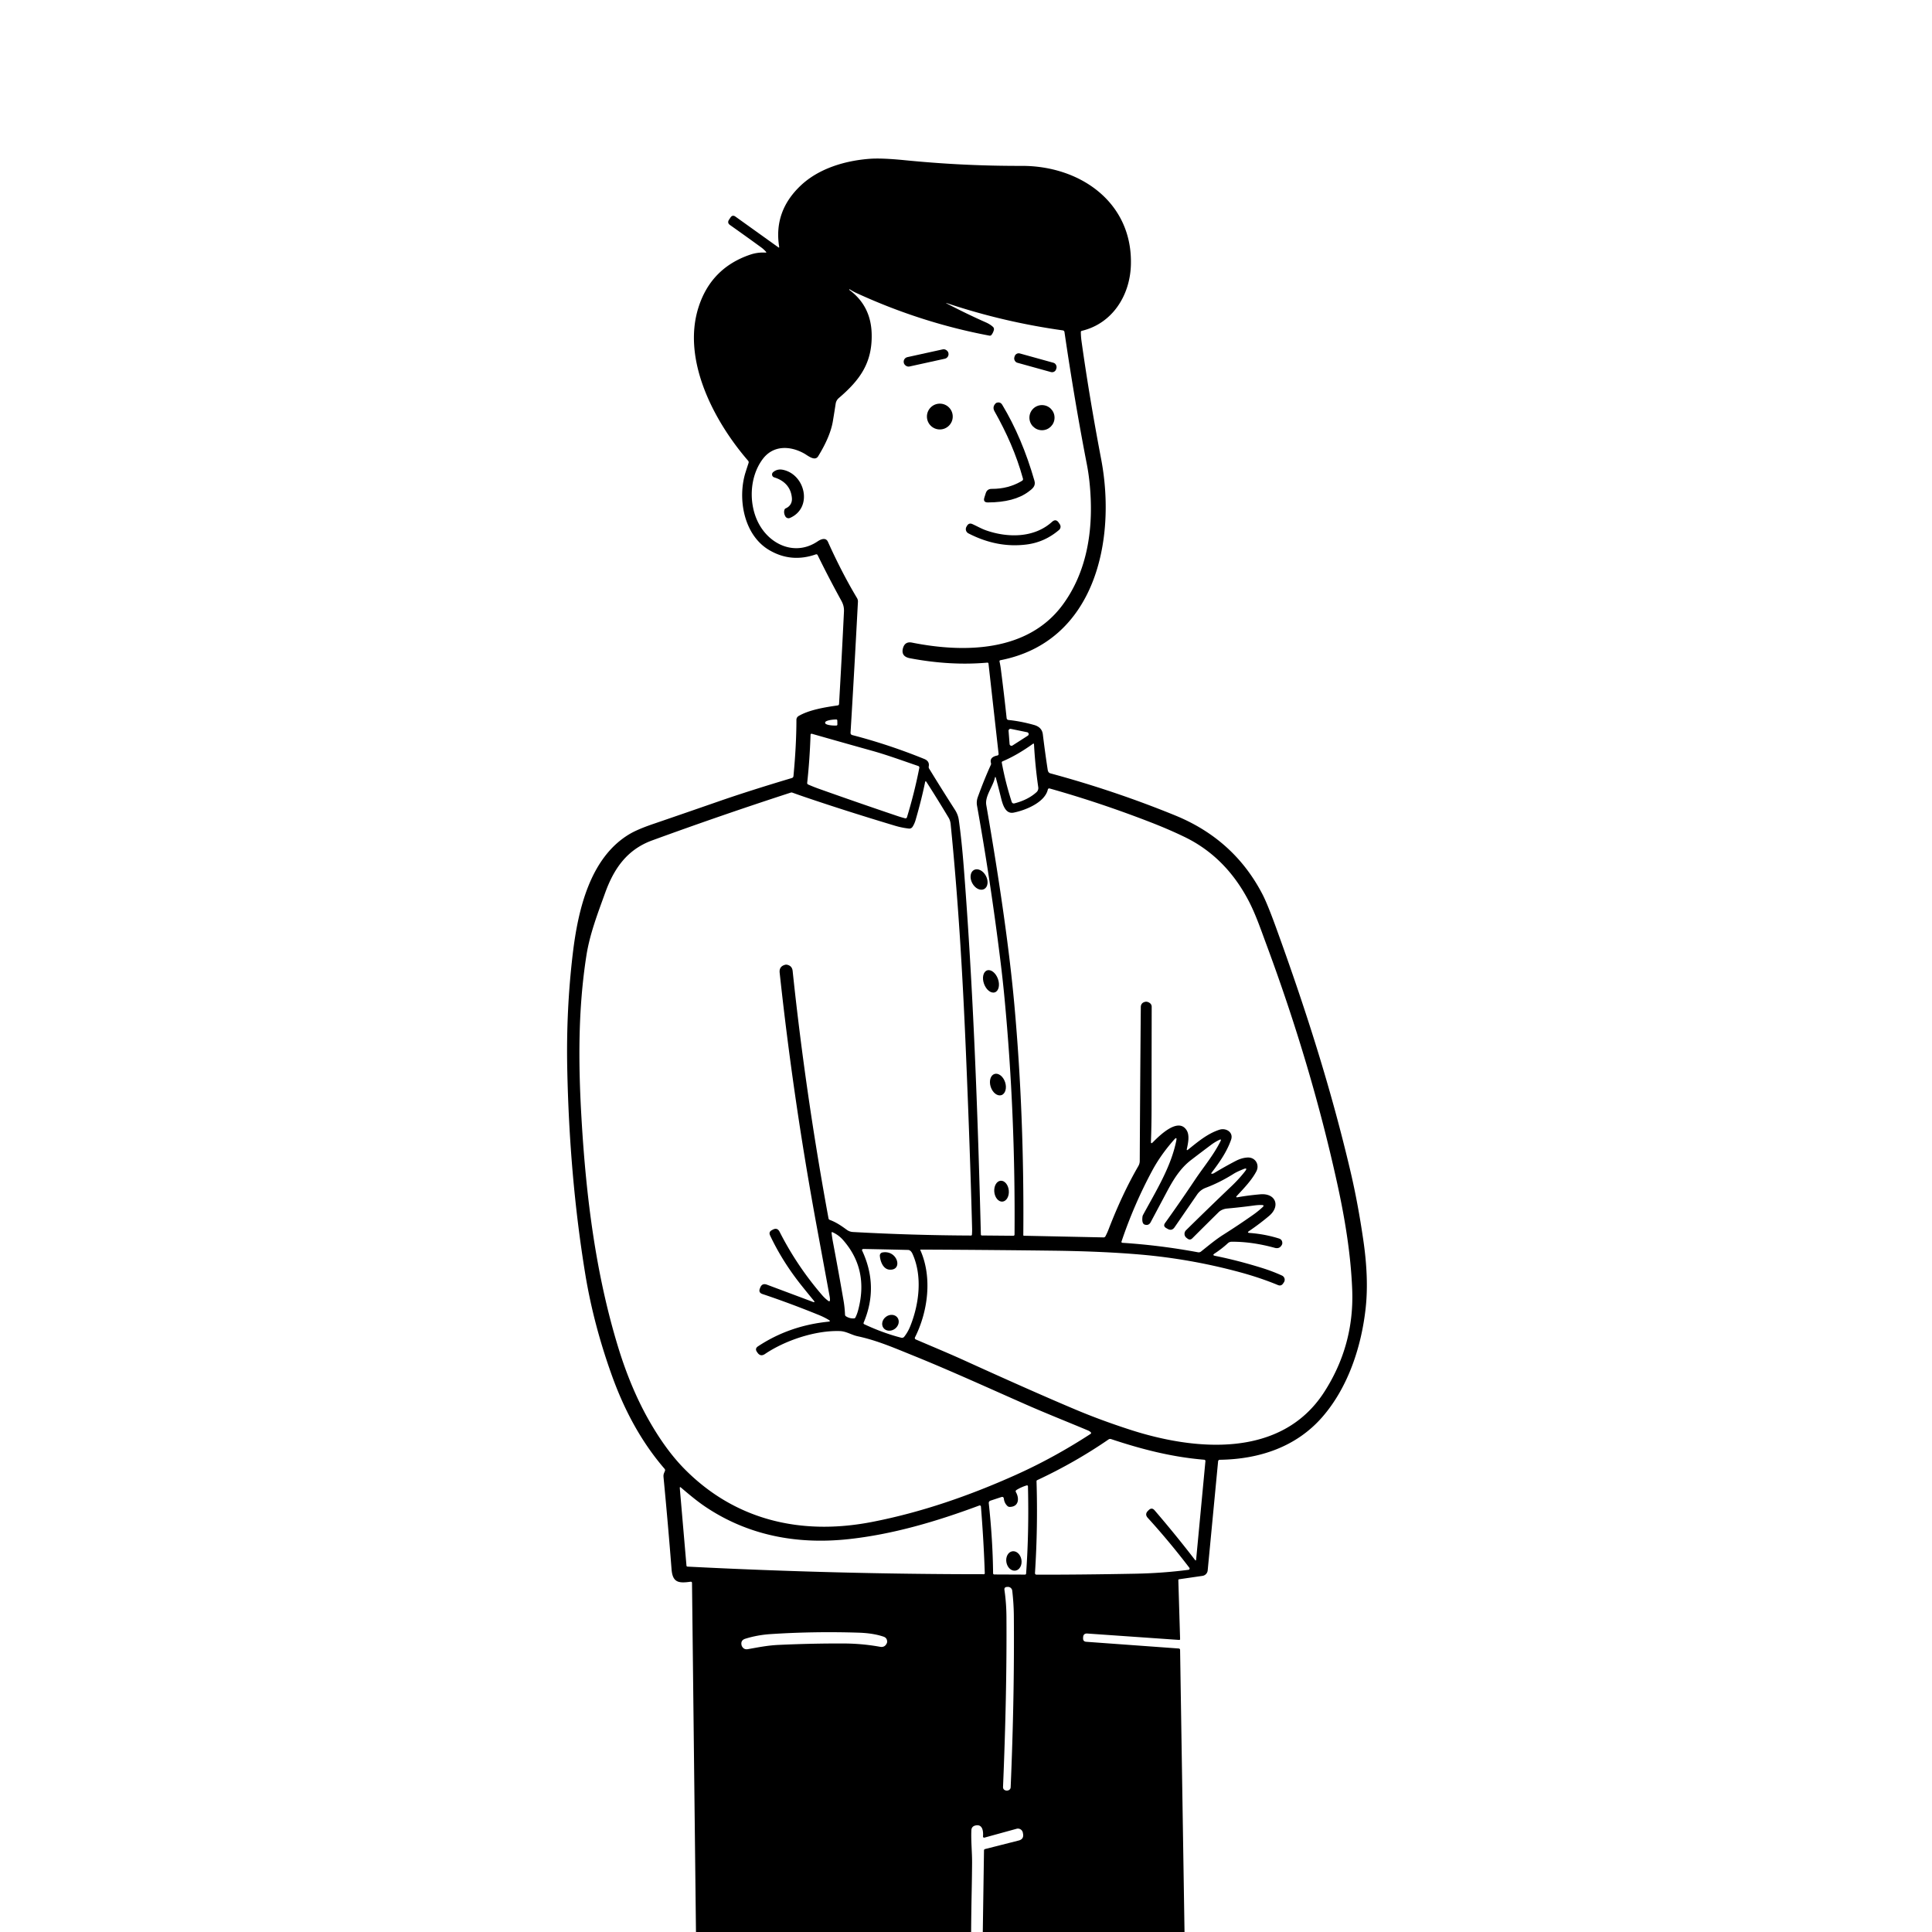 <svg xmlns="http://www.w3.org/2000/svg" version="1.1" viewBox="0.00 0.00 1024.00 1024.00">
<g id="Parent-Group"><g fill="rgba(0,0,0,0)" id="Group-rgba(0,0,0,0)">
<path d="   M 1024.00 0.00   L 1024.00 1024.00   L 627.82 1024.00   L 625.47 874.45   A 0.74 0.73 -88.7 0 0 624.80 873.74   L 575.73 870.18   Q 574.01 870.06 574.06 868.33   L 574.07 867.90   Q 574.13 865.65 576.37 865.81   L 625.01 869.20   A 0.44 0.43 -88.3 0 0 625.48 868.75   L 624.54 837.55   Q 624.52 837.11 624.96 837.04   L 637.35 835.24   A 3.24 3.23 -1.5 0 0 640.10 832.35   L 645.62 774.53   A 0.90 0.89 -87.9 0 1 646.50 773.71   C 667.37 773.43 686.97 766.96 700.81 751.10   C 714.58 735.32 721.68 713.53 723.87 692.93   Q 725.52 677.37 722.58 657.26   Q 719.71 637.59 715.84 621.11   C 705.48 576.99 692.26 535.56 676.33 491.64   Q 671.78 479.11 669.15 474.02   Q 654.08 444.93 622.83 432.18   Q 590.78 419.10 556.79 409.91   C 555.53 409.56 555.39 408.59 555.22 407.47   Q 553.87 398.62 552.73 389.23   Q 552.27 385.44 548.12 384.26   Q 541.18 382.29 534.48 381.60   A 1.06 1.06 0.0 0 1 533.54 380.66   Q 532.20 368.09 530.50 354.85   Q 530.23 352.72 529.76 350.57   A 0.53 0.53 0.0 0 1 530.18 349.94   C 580.52 340.21 591.80 286.19 583.63 243.32   Q 577.40 210.63 573.23 180.86   Q 572.89 178.38 572.87 176.03   Q 572.86 175.47 573.41 175.34   C 589.39 171.52 598.85 156.89 599.39 140.61   C 600.49 107.41 572.65 87.87 541.60 87.92   C 519.86 87.96 500.27 86.96 479.10 84.87   Q 467.33 83.71 461.10 84.16   C 447.86 85.13 433.96 89.30 424.38 98.36   Q 409.98 111.98 412.97 130.77   Q 413.08 131.48 412.50 131.06   L 389.81 114.81   Q 388.23 113.69 387.16 115.30   L 386.40 116.45   Q 385.30 118.12 386.93 119.27   Q 395.67 125.45 403.42 131.10   Q 404.80 132.11 405.96 133.41   Q 406.43 133.93 405.73 133.89   Q 401.61 133.63 397.64 134.97   Q 376.89 142.01 370.23 162.85   C 361.28 190.88 378.56 223.48 396.49 244.17   Q 396.98 244.73 396.74 245.44   Q 395.95 247.81 395.14 250.39   C 390.87 263.99 394.03 283.51 407.70 291.56   Q 419.32 298.41 432.42 293.83   A 0.76 0.76 0.0 0 1 433.36 294.21   Q 439.16 306.08 445.88 318.30   C 447.04 320.42 447.42 322.06 447.31 324.35   Q 446.10 349.27 444.72 373.07   Q 444.68 373.80 443.95 373.90   C 437.77 374.77 428.87 376.18 423.24 379.53   A 2.32 2.31 -15.4 0 0 422.12 381.49   Q 422.10 395.09 420.55 411.38   A 1.14 1.13 -5.8 0 1 419.74 412.36   Q 396.72 419.24 380.95 424.73   Q 362.87 431.02 345.89 436.83   Q 337.85 439.59 333.63 442.10   C 312.69 454.58 306.35 482.31 303.59 505.41   Q 300.04 535.19 300.65 566.19   Q 301.79 623.69 310.14 674.92   Q 314.54 701.95 324.47 729.47   Q 334.95 758.51 352.22 778.48   Q 352.69 779.03 352.41 779.69   C 351.84 781.03 351.54 781.51 351.70 783.10   Q 354.14 808.57 355.94 831.76   C 356.49 838.86 359.74 839.24 366.06 838.34   A 0.63 0.62 -4.4 0 1 366.78 838.95   L 368.88 1024.00   L 0.00 1024.00   L 0.00 0.00   L 1024.00 0.00   Z" />
<path d="   M 526.77 174.91   A 1.68 1.66 -61.4 0 0 526.29 173.25   Q 524.80 171.88 522.59 170.90   Q 512.95 166.65 502.09 161.01   Q 500.74 160.30 502.18 160.79   Q 532.02 170.74 563.33 175.11   A 1.02 1.02 0.0 0 1 564.19 175.97   Q 569.63 213.08 576.08 246.22   Q 577.76 254.89 578.13 265.23   C 578.84 285.33 574.80 304.96 563.16 320.67   C 544.70 345.58 511.13 346.13 483.41 340.60   Q 479.51 339.82 478.53 343.79   Q 478.51 343.88 478.49 343.98   Q 477.67 348.00 482.29 348.88   Q 503.74 352.95 523.31 351.21   A 0.56 0.56 0.0 0 1 523.92 351.71   L 529.28 399.55   A 0.80 0.80 0.0 0 1 528.64 400.43   C 526.60 400.83 524.50 401.81 525.23 404.39   Q 525.38 404.92 525.15 405.42   Q 521.67 413.05 518.26 422.46   Q 517.44 424.74 517.84 427.00   Q 525.06 467.31 530.24 509.20   Q 531.52 519.55 532.43 529.22   Q 538.22 590.51 537.73 654.28   Q 537.73 654.98 537.02 654.98   L 520.44 654.83   Q 519.90 654.83 519.88 654.29   C 518.24 589.56 515.85 524.45 510.85 460.06   Q 509.71 445.38 508.18 434.54   Q 507.79 431.78 506.16 429.24   Q 498.96 418.02 492.44 407.35   A 1.57 1.57 0.0 0 1 492.25 406.26   Q 492.78 403.45 489.89 402.27   Q 471.01 394.61 451.78 389.62   Q 450.74 389.35 450.81 388.28   Q 452.71 357.21 454.72 318.98   Q 454.78 317.88 454.21 316.94   Q 446.15 303.48 438.83 287.19   C 437.69 284.66 435.03 285.82 433.38 286.93   C 421.71 294.83 408.04 289.00 401.93 277.09   C 396.72 266.92 397.23 252.73 404.23 243.35   C 409.82 235.86 418.82 236.23 426.22 240.36   C 428.18 241.46 431.89 244.69 433.65 241.82   Q 440.09 231.34 441.44 223.24   Q 442.19 218.74 442.93 213.94   A 4.91 4.88 74.3 0 1 444.57 210.99   C 455.73 201.45 462.44 192.35 462.00 176.82   Q 461.58 162.11 450.21 153.69   Q 450.05 153.58 450.15 153.42   L 450.16 153.41   Q 450.25 153.27 450.39 153.36   Q 452.13 154.49 454.08 155.38   Q 488.39 171.13 524.45 177.90   A 1.09 1.09 0.0 0 0 525.53 177.48   Q 526.40 176.34 526.77 174.91   Z   M 502.665 187.053   A 2.48 2.48 0.0 0 0 499.71 185.163   L 480.919 189.295   A 2.48 2.48 0.0 0 0 479.029 192.25   L 479.055 192.367   A 2.48 2.48 0.0 0 0 482.01 194.256   L 500.801 190.125   A 2.48 2.48 0.0 0 0 502.691 187.17   L 502.665 187.053   Z   M 559.952 195.057   A 2.25 2.25 0.0 0 0 558.385 192.287   L 540.538 187.338   A 2.25 2.25 0.0 0 0 537.769 188.905   L 537.608 189.483   A 2.25 2.25 0.0 0 0 539.175 192.253   L 557.022 197.202   A 2.25 2.25 0.0 0 0 559.791 195.635   L 559.952 195.057   Z   M 541.69 254.85   Q 534.50 259.18 525.64 259.11   Q 523.19 259.09 522.46 261.43   L 521.73 263.74   Q 520.92 266.31 523.61 266.30   Q 537.58 266.25 545.11 260.62   C 547.03 259.19 549.11 257.71 548.29 254.85   Q 541.76 232.06 531.21 214.55   Q 530.21 212.90 528.35 213.43   Q 527.97 213.53 527.69 213.82   Q 525.83 215.70 527.12 218.00   C 533.51 229.37 538.64 240.81 542.18 253.63   Q 542.40 254.42 541.69 254.85   Z   M 504.97 220.78   A 6.84 6.84 0.0 0 0 498.13 213.94   A 6.84 6.84 0.0 0 0 491.29 220.78   A 6.84 6.84 0.0 0 0 498.13 227.62   A 6.84 6.84 0.0 0 0 504.97 220.78   Z   M 558.93 221.37   A 6.66 6.66 0.0 0 0 552.27 214.71   A 6.66 6.66 0.0 0 0 545.61 221.37   A 6.66 6.66 0.0 0 0 552.27 228.03   A 6.66 6.66 0.0 0 0 558.93 221.37   Z   M 419.73 264.11   C 419.90 266.49 418.68 268.47 416.50 269.41   A 1.26 1.26 0.0 0 0 415.77 270.22   Q 415.25 271.92 416.27 273.72   A 1.92 1.91 63.1 0 0 418.69 274.52   C 430.87 269.22 426.91 251.65 415.14 249.04   Q 412.01 248.34 409.76 250.27   A 1.61 1.60 32.9 0 0 410.35 253.02   C 415.72 254.65 419.31 258.33 419.73 264.11   Z   M 557.58 276.61   C 548.17 285.13 534.26 285.16 522.66 281.11   C 520.17 280.24 517.83 278.88 515.44 277.80   Q 513.54 276.93 512.50 278.75   L 512.24 279.20   A 2.52 2.52 0.0 0 0 513.27 282.69   Q 528.66 290.65 544.36 288.56   Q 553.80 287.30 561.32 280.88   A 2.28 2.27 52.9 0 0 561.73 277.89   L 561.17 277.05   Q 559.63 274.75 557.58 276.61   Z   M 521.616 471.233   A 5.74 4.10 62.1 0 0 522.553 464.241   A 5.74 4.10 62.1 0 0 516.244 461.087   A 5.74 4.10 62.1 0 0 515.307 468.079   A 5.74 4.10 62.1 0 0 521.616 471.233   Z   M 527.34 525.942   A 6.17 3.91 70.1 0 0 528.917 518.809   A 6.17 3.91 70.1 0 0 523.14 514.338   A 6.17 3.91 70.1 0 0 521.563 521.471   A 6.17 3.91 70.1 0 0 527.34 525.942   Z   M 530.763 580.445   A 5.90 4.01 71.8 0 0 532.729 573.587   A 5.90 4.01 71.8 0 0 527.077 569.235   A 5.90 4.01 71.8 0 0 525.111 576.092   A 5.90 4.01 71.8 0 0 530.763 580.445   Z   M 531.343 636.877   A 5.55 3.86 84.8 0 0 534.684 631   A 5.55 3.86 84.8 0 0 530.337 625.823   A 5.55 3.86 84.8 0 0 526.996 631.7   A 5.55 3.86 84.8 0 0 531.343 636.877   Z" />
<path d="   M 443.83 383.99   A 0.55 0.55 0.0 0 1 443.29 384.55   L 443.15 384.56   A 5.77 1.48 -1.2 0 1 437.35 383.20   L 437.35 382.94   A 5.77 1.48 -1.2 0 1 443.09 381.34   L 443.23 381.33   A 0.55 0.55 0.0 0 1 443.79 381.87   L 443.83 383.99   Z" />
<path d="   M 535.77 386.32   L 544.41 388.10   A 1.01 1.01 0.0 0 1 544.75 389.94   L 536.65 395.13   A 1.01 1.01 0.0 0 1 535.10 394.36   L 534.56 387.39   A 1.01 1.01 0.0 0 1 535.77 386.32   Z" />
<path d="   M 430.29 388.91   Q 445.93 393.38 462.05 397.88   C 470.28 400.17 478.65 403.26 486.70 406.00   A 0.86 0.85 -75.1 0 1 487.26 406.97   Q 484.71 420.05 480.70 433.19   A 0.79 0.79 0.0 0 1 479.75 433.72   Q 477.68 433.19 475.64 432.50   Q 453.93 425.17 433.66 417.94   Q 430.99 416.98 428.36 415.81   Q 427.76 415.54 427.83 414.89   Q 429.16 402.79 429.61 389.40   A 0.53 0.53 0.0 0 1 430.29 388.91   Z" />
<path d="   M 548.04 394.42   Q 548.68 406.13 550.30 417.30   A 2.91 2.90 -25.4 0 1 549.38 419.86   Q 544.95 423.89 537.79 425.78   Q 536.57 426.10 536.18 424.90   Q 532.84 414.50 530.98 404.27   Q 530.88 403.74 531.37 403.53   Q 539.18 400.22 547.54 394.19   A 0.31 0.31 0.0 0 1 548.04 394.42   Z" />
<path d="   M 679.42 659.77   Q 679.66 659.32 679.65 658.82   Q 679.62 656.98 677.87 656.43   Q 670.36 654.08 662.32 653.49   Q 660.73 653.37 662.05 652.47   Q 667.67 648.66 672.67 644.44   C 678.76 639.31 676.22 632.30 667.97 633.01   Q 661.56 633.57 656.06 634.55   Q 654.67 634.80 655.63 633.76   C 659.29 629.83 663.42 625.53 665.86 620.91   C 667.76 617.33 665.37 613.28 661.18 613.51   Q 658.14 613.68 655.06 615.27   Q 649.16 618.33 643.47 621.78   Q 643.02 622.06 642.49 622.11   Q 641.68 622.20 642.18 621.54   C 646.31 616.14 650.30 610.41 652.50 604.09   C 653.88 600.14 649.83 597.64 646.33 598.78   C 639.97 600.84 634.86 605.20 629.69 609.34   Q 628.84 610.02 629.06 608.96   C 629.68 606.03 630.65 601.80 628.95 599.08   C 624.46 591.86 614.29 602.16 610.96 605.50   Q 609.96 606.50 610.02 605.09   Q 610.34 596.90 610.35 587.84   Q 610.37 562.02 610.42 533.58   A 2.39 2.39 0.0 0 0 609.37 531.60   Q 608.09 530.72 606.91 531.00   Q 604.67 531.53 604.65 533.83   Q 604.29 575.20 604.09 615.30   Q 604.09 616.78 603.32 618.09   Q 594.83 632.76 587.63 651.44   Q 586.88 653.41 585.90 655.27   A 1.11 1.11 0.0 0 1 584.91 655.85   L 542.69 654.97   A 0.32 0.32 0.0 0 1 542.37 654.64   Q 542.91 591.14 537.64 532.66   Q 533.87 490.78 522.75 426.68   C 521.94 422.03 526.23 416.97 527.26 412.44   Q 527.54 411.17 527.88 412.43   Q 529.14 417.11 530.37 422.10   C 531.22 425.51 532.54 431.64 537.22 430.71   C 543.66 429.44 553.83 425.26 555.38 418.44   A 0.74 0.73 14.2 0 1 556.30 417.90   Q 582.84 425.37 609.45 435.67   Q 619.38 439.51 627.76 443.56   Q 649.38 454.00 661.58 477.03   C 665.38 484.20 668.08 492.14 670.96 499.90   Q 694.98 564.50 708.72 627.11   C 712.78 645.60 715.93 664.46 716.69 683.40   Q 717.88 712.89 701.90 737.75   C 679.11 773.21 633.23 768.93 598.66 757.68   Q 583.48 752.75 570.39 747.25   Q 548.47 738.04 511.17 721.08   C 502.67 717.22 493.95 713.62 485.36 709.93   A 0.81 0.81 0.0 0 1 484.96 708.83   C 491.85 695.13 494.22 677.01 487.81 662.63   Q 487.66 662.31 488.02 662.31   Q 523.25 662.45 558.46 662.89   Q 584.02 663.21 603.92 664.90   Q 630.74 667.18 656.75 674.19   Q 667.87 677.18 677.32 681.10   Q 679.03 681.81 680.07 680.28   L 680.48 679.68   A 2.44 2.44 0.0 0 0 679.49 676.08   Q 674.46 673.77 668.65 671.97   Q 655.90 668.01 643.97 665.62   Q 642.39 665.30 643.74 664.41   Q 647.63 661.85 650.76 658.96   Q 651.62 658.16 652.78 658.15   Q 663.47 658.05 675.68 661.39   Q 678.20 662.08 679.42 659.77   Z" />
<path d="   M 406.48 680.90   Q 403.90 679.94 402.92 682.52   L 402.73 683.00   Q 401.93 685.12 404.08 685.85   Q 418.59 690.71 433.90 696.93   Q 436.84 698.12 439.25 699.58   Q 440.55 700.37 439.04 700.52   Q 418.31 702.63 401.77 713.58   Q 399.97 714.77 401.20 716.54   L 401.46 716.91   Q 403.07 719.25 405.43 717.66   C 416.00 710.51 431.97 705.10 445.02 705.49   C 448.61 705.60 451.25 707.54 454.64 708.26   C 464.84 710.44 474.14 714.49 483.64 718.33   C 503.81 726.48 523.61 735.55 544.04 744.54   C 554.74 749.25 565.93 753.65 576.74 758.21   Q 577.48 758.53 578.12 759.12   A 0.56 0.55 50.5 0 1 578.04 759.99   Q 558.60 772.64 538.48 781.68   C 514.08 792.64 488.55 801.55 462.20 806.66   C 424.54 813.98 389.67 805.70 362.95 778.74   Q 353.32 769.03 344.62 753.98   Q 334.49 736.49 327.61 713.95   C 315.80 675.29 310.64 634.73 308.19 592.52   C 306.46 562.89 306.42 534.52 310.81 506.44   C 312.60 495.01 316.80 484.18 320.73 473.27   C 325.35 460.47 332.28 450.31 345.69 445.42   Q 382.60 431.95 419.08 420.11   Q 419.55 419.95 420.02 420.13   Q 423.06 421.23 426.15 422.29   Q 448.28 429.82 474.33 437.64   Q 477.95 438.73 481.74 439.16   A 2.03 2.03 0.0 0 0 483.65 438.26   Q 484.68 436.70 485.30 434.58   Q 488.45 423.73 490.31 414.61   Q 490.51 413.64 491.05 414.47   Q 496.54 423.01 502.80 433.42   Q 503.67 434.87 503.88 436.93   C 507.86 476.75 510.20 515.84 511.98 558.27   Q 514.19 610.86 515.23 651.00   Q 515.28 652.65 515.15 654.35   Q 515.11 654.86 514.61 654.86   Q 483.57 654.73 452.12 652.99   Q 450.28 652.89 448.80 651.81   C 445.83 649.64 443.29 647.88 439.80 646.57   Q 439.24 646.36 439.13 645.77   Q 426.94 579.59 420.12 514.64   Q 419.84 511.92 417.17 511.33   Q 416.66 511.22 416.16 511.35   Q 412.88 512.19 413.24 515.56   Q 420.37 581.92 432.60 648.46   Q 436.05 667.19 439.75 687.25   Q 439.93 688.23 439.89 689.26   A 0.46 0.46 0.0 0 1 439.16 689.61   Q 437.29 688.26 435.83 686.56   Q 422.41 671.02 413.21 652.88   Q 411.99 650.47 409.61 651.74   L 409.09 652.01   Q 407.30 652.97 408.16 654.81   Q 414.75 668.80 425.07 681.66   Q 428.09 685.43 431.24 689.26   Q 432.33 690.58 430.73 689.98   L 406.48 680.90   Z" />
<path d="   M 618.11 650.90   L 618.81 651.30   Q 621.07 652.62 622.56 650.46   Q 628.26 642.18 634.47 633.17   C 635.64 631.47 637.18 630.26 639.15 629.52   Q 646.46 626.78 653.82 622.16   C 655.35 621.19 657.17 620.44 658.85 619.74   Q 661.70 618.54 659.78 620.97   Q 656.58 625.02 652.83 628.59   Q 640.77 640.09 628.61 652.06   A 2.67 2.65 -48.3 0 0 628.83 656.05   L 629.37 656.47   Q 630.74 657.54 631.97 656.31   Q 638.62 649.67 645.90 642.48   C 647.05 641.35 648.74 640.70 650.39 640.55   Q 657.85 639.87 664.94 638.90   Q 666.95 638.63 668.83 638.69   Q 670.36 638.75 669.24 639.79   Q 666.86 641.99 664.31 643.79   Q 656.51 649.29 648.42 654.40   C 644.25 657.04 640.44 660.26 636.55 663.35   A 1.93 1.91 -58.8 0 1 635.00 663.74   Q 615.00 660.02 594.85 658.71   A 0.49 0.49 0.0 0 1 594.42 658.06   Q 600.99 638.51 610.70 620.45   Q 615.25 612.00 622.35 604.00   Q 623.93 602.22 623.46 604.56   C 620.69 618.33 613.07 630.64 605.86 643.89   A 2.86 2.84 63.3 0 0 605.54 644.87   Q 605.09 648.58 606.76 649.08   Q 608.85 649.71 609.88 647.79   Q 614.19 639.70 618.47 631.66   C 621.83 625.34 625.48 619.31 631.22 614.89   Q 636.53 610.81 641.98 606.74   Q 644.01 605.23 646.27 604.16   Q 647.53 603.57 646.91 604.82   C 643.21 612.27 637.90 618.53 633.44 625.20   Q 625.37 637.28 617.53 648.19   Q 616.32 649.86 618.11 650.90   Z" />
<path d="   M 446.81 657.20   Q 460.67 672.92 454.77 694.67   Q 454.27 696.51 453.41 698.27   Q 453.17 698.74 452.64 698.78   Q 450.35 698.92 448.39 697.67   Q 447.90 697.36 447.88 696.79   Q 447.71 692.92 447.12 689.48   Q 444.57 674.67 441.48 658.31   Q 441.01 655.85 440.75 653.39   A 0.31 0.30 -81.7 0 1 441.17 653.07   Q 444.44 654.50 446.81 657.20   Z" />
<path d="   M 457.74 701.05   Q 465.87 681.86 456.92 662.78   A 0.50 0.49 -29.9 0 1 457.09 662.16   Q 457.37 661.97 457.71 661.98   Q 469.49 662.21 481.27 662.49   C 482.47 662.52 483.23 663.63 483.67 664.61   C 488.92 676.27 487.27 690.89 482.47 702.88   Q 481.21 706.04 479.25 708.51   A 1.50 1.48 -63.5 0 1 477.73 709.03   Q 468.09 706.57 458.05 701.86   A 0.63 0.63 0.0 0 1 457.74 701.05   Z   M 467.69 663.84   A 1.67 1.66 82.8 0 0 466.34 665.59   C 466.54 668.48 468.05 672.73 471.51 672.95   C 478.78 673.40 475.69 662.35 467.69 663.84   Z   M 475.671 698.364   A 4.61 3.97 -36.4 0 0 469.604 697.905   A 4.61 3.97 -36.4 0 0 468.249 703.836   A 4.61 3.97 -36.4 0 0 474.316 704.295   A 4.61 3.97 -36.4 0 0 475.671 698.364   Z" />
<path d="   M 608.45 800.77   Q 606.61 802.58 608.34 804.49   Q 619.62 816.87 630.38 830.94   A 0.68 0.68 0.0 0 1 629.92 832.03   Q 616.33 833.82 601.59 834.10   Q 572.26 834.65 549.50 834.61   Q 548.50 834.61 548.57 833.61   Q 550.13 809.42 549.38 785.10   Q 549.37 784.68 549.74 784.51   Q 569.79 775.14 587.56 762.93   A 1.49 1.49 0.0 0 1 588.87 762.74   C 605.26 768.20 621.23 772.28 638.28 773.69   A 0.68 0.67 -85.4 0 1 638.90 774.43   L 633.98 826.56   Q 633.90 827.47 633.34 826.75   Q 623.10 813.45 611.96 800.50   Q 610.48 798.79 608.86 800.37   L 608.45 800.77   Z" />
<path d="   M 533.93 798.19   A 1.79 1.77 66.3 0 0 535.19 798.69   C 540.11 798.62 540.31 794.05 538.44 790.83   A 0.80 0.80 0.0 0 1 538.71 789.75   Q 541.26 788.16 544.20 787.29   A 0.50 0.50 0.0 0 1 544.84 787.76   Q 545.43 812.28 543.86 834.03   A 0.58 0.57 -87.4 0 1 543.28 834.57   L 526.96 834.50   A 0.61 0.61 0.0 0 1 526.36 833.90   Q 526.18 816.34 524.08 796.82   Q 523.96 795.71 525.02 795.36   L 530.68 793.49   Q 531.91 793.08 532.07 794.37   Q 532.35 796.67 533.93 798.19   Z   M 538.247 832.459   A 5.19 4.04 80.5 0 0 541.375 826.673   A 5.19 4.04 80.5 0 0 536.533 822.221   A 5.19 4.04 80.5 0 0 533.405 828.007   A 5.19 4.04 80.5 0 0 538.247 832.459   Z" />
<path d="   M 521.47 834.37   Q 442.94 834.35 364.44 830.34   Q 363.88 830.31 363.84 829.76   L 360.31 788.79   Q 360.23 787.84 360.95 788.46   C 365.02 791.90 369.20 795.46 373.62 798.45   C 396.22 813.72 422.19 818.76 449.72 815.78   C 473.34 813.22 496.40 806.39 519.06 797.95   A 0.63 0.63 0.0 0 1 519.91 798.50   Q 521.40 816.82 521.95 833.86   A 0.49 0.48 88.9 0 1 521.47 834.37   Z" />
<path d="   M 533.44 857.13   Q 533.40 849.70 532.38 842.74   Q 532.15 841.20 533.71 841.11   L 534.12 841.09   A 2.28 2.28 0.0 0 1 536.51 843.11   Q 537.31 850.02 537.36 856.53   Q 537.71 899.83 535.67 947.32   A 1.73 1.73 0.0 0 1 534.63 948.83   Q 533.87 949.17 533.14 949.00   Q 531.57 948.64 531.63 947.03   Q 533.70 897.94 533.44 857.13   Z" />
<path d="   M 455.06 865.35   Q 462.75 865.59 468.26 867.45   Q 470.23 868.11 470.20 870.19   Q 470.19 870.57 470.03 870.93   Q 468.97 873.30 466.41 872.83   Q 457.06 871.13 447.27 871.08   Q 430.47 871.01 412.55 871.84   C 406.89 872.10 401.77 873.13 396.39 874.09   Q 394.29 874.47 393.27 872.59   Q 393.10 872.28 393.03 871.94   Q 392.49 869.36 395.01 868.57   Q 401.39 866.57 408.41 866.11   Q 431.30 864.60 455.06 865.35   Z" />
<path d="   M 520.90 1024.00   L 514.71 1024.00   Q 514.80 1013.00 515.02 1002.00   Q 515.16 994.85 515.22 987.68   C 515.28 981.77 514.59 975.99 514.85 970.08   Q 514.94 967.90 517.28 967.49   C 520.91 966.86 521.24 970.87 521.01 973.34   A 0.61 0.60 85.0 0 0 521.77 973.98   L 538.82 969.29   A 2.66 2.65 -12.8 0 1 542.13 971.37   L 542.23 971.93   Q 542.75 974.80 539.93 975.51   L 522.13 980.03   Q 521.54 980.18 521.54 980.78   L 520.90 1024.00   Z" />
</g>
<g fill="#000000" id="Group-000000">
<path d="   M 627.82 1024.00   L 520.90 1024.00   L 521.54 980.78   Q 521.54 980.18 522.13 980.03   L 539.93 975.51   Q 542.75 974.80 542.23 971.93   L 542.13 971.37   A 2.66 2.65 -12.8 0 0 538.82 969.29   L 521.77 973.98   A 0.61 0.60 85.0 0 1 521.01 973.34   C 521.24 970.87 520.91 966.86 517.28 967.49   Q 514.94 967.90 514.85 970.08   C 514.59 975.99 515.28 981.77 515.22 987.68   Q 515.16 994.85 515.02 1002.00   Q 514.80 1013.00 514.71 1024.00   L 368.88 1024.00   L 366.78 838.95   A 0.63 0.62 -4.4 0 0 366.06 838.34   C 359.74 839.24 356.49 838.86 355.94 831.76   Q 354.14 808.57 351.70 783.10   C 351.54 781.51 351.84 781.03 352.41 779.69   Q 352.69 779.03 352.22 778.48   Q 334.95 758.51 324.47 729.47   Q 314.54 701.95 310.14 674.92   Q 301.79 623.69 300.65 566.19   Q 300.04 535.19 303.59 505.41   C 306.35 482.31 312.69 454.58 333.63 442.10   Q 337.85 439.59 345.89 436.83   Q 362.87 431.02 380.95 424.73   Q 396.72 419.24 419.74 412.36   A 1.14 1.13 -5.8 0 0 420.55 411.38   Q 422.10 395.09 422.12 381.49   A 2.32 2.31 -15.4 0 1 423.24 379.53   C 428.87 376.18 437.77 374.77 443.95 373.90   Q 444.68 373.80 444.72 373.07   Q 446.10 349.27 447.31 324.35   C 447.42 322.06 447.04 320.42 445.88 318.30   Q 439.16 306.08 433.36 294.21   A 0.76 0.76 0.0 0 0 432.42 293.83   Q 419.32 298.41 407.70 291.56   C 394.03 283.51 390.87 263.99 395.14 250.39   Q 395.95 247.81 396.74 245.44   Q 396.98 244.73 396.49 244.17   C 378.56 223.48 361.28 190.88 370.23 162.85   Q 376.89 142.01 397.64 134.97   Q 401.61 133.63 405.73 133.89   Q 406.43 133.93 405.96 133.41   Q 404.80 132.11 403.42 131.10   Q 395.67 125.45 386.93 119.27   Q 385.30 118.12 386.40 116.45   L 387.16 115.30   Q 388.23 113.69 389.81 114.81   L 412.50 131.06   Q 413.08 131.48 412.97 130.77   Q 409.98 111.98 424.38 98.36   C 433.96 89.30 447.86 85.13 461.10 84.16   Q 467.33 83.71 479.10 84.87   C 500.27 86.96 519.86 87.96 541.60 87.92   C 572.65 87.87 600.49 107.41 599.39 140.61   C 598.85 156.89 589.39 171.52 573.41 175.34   Q 572.86 175.47 572.87 176.03   Q 572.89 178.38 573.23 180.86   Q 577.40 210.63 583.63 243.32   C 591.80 286.19 580.52 340.21 530.18 349.94   A 0.53 0.53 0.0 0 0 529.76 350.57   Q 530.23 352.72 530.50 354.85   Q 532.20 368.09 533.54 380.66   A 1.06 1.06 0.0 0 0 534.48 381.60   Q 541.18 382.29 548.12 384.26   Q 552.27 385.44 552.73 389.23   Q 553.87 398.62 555.22 407.47   C 555.39 408.59 555.53 409.56 556.79 409.91   Q 590.78 419.10 622.83 432.18   Q 654.08 444.93 669.15 474.02   Q 671.78 479.11 676.33 491.64   C 692.26 535.56 705.48 576.99 715.84 621.11   Q 719.71 637.59 722.58 657.26   Q 725.52 677.37 723.87 692.93   C 721.68 713.53 714.58 735.32 700.81 751.10   C 686.97 766.96 667.37 773.43 646.50 773.71   A 0.90 0.89 -87.9 0 0 645.62 774.53   L 640.10 832.35   A 3.24 3.23 -1.5 0 1 637.35 835.24   L 624.96 837.04   Q 624.52 837.11 624.54 837.55   L 625.48 868.75   A 0.44 0.43 -88.3 0 1 625.01 869.20   L 576.37 865.81   Q 574.13 865.65 574.07 867.90   L 574.06 868.33   Q 574.01 870.06 575.73 870.18   L 624.80 873.74   A 0.74 0.73 -88.7 0 1 625.47 874.45   L 627.82 1024.00   Z   M 526.77 174.91   Q 526.40 176.34 525.53 177.48   A 1.09 1.09 0.0 0 1 524.45 177.90   Q 488.39 171.13 454.08 155.38   Q 452.13 154.49 450.39 153.36   Q 450.25 153.27 450.16 153.41   L 450.15 153.42   Q 450.05 153.58 450.21 153.69   Q 461.58 162.11 462.00 176.82   C 462.44 192.35 455.73 201.45 444.57 210.99   A 4.91 4.88 74.3 0 0 442.93 213.94   Q 442.19 218.74 441.44 223.24   Q 440.09 231.34 433.65 241.82   C 431.89 244.69 428.18 241.46 426.22 240.36   C 418.82 236.23 409.82 235.86 404.23 243.35   C 397.23 252.73 396.72 266.92 401.93 277.09   C 408.04 289.00 421.71 294.83 433.38 286.93   C 435.03 285.82 437.69 284.66 438.83 287.19   Q 446.15 303.48 454.21 316.94   Q 454.78 317.88 454.72 318.98   Q 452.71 357.21 450.81 388.28   Q 450.74 389.35 451.78 389.62   Q 471.01 394.61 489.89 402.27   Q 492.78 403.45 492.25 406.26   A 1.57 1.57 0.0 0 0 492.44 407.35   Q 498.96 418.02 506.16 429.24   Q 507.79 431.78 508.18 434.54   Q 509.71 445.38 510.85 460.06   C 515.85 524.45 518.24 589.56 519.88 654.29   Q 519.90 654.83 520.44 654.83   L 537.02 654.98   Q 537.73 654.98 537.73 654.28   Q 538.22 590.51 532.43 529.22   Q 531.52 519.55 530.24 509.20   Q 525.06 467.31 517.84 427.00   Q 517.44 424.74 518.26 422.46   Q 521.67 413.05 525.15 405.42   Q 525.38 404.92 525.23 404.39   C 524.50 401.81 526.60 400.83 528.64 400.43   A 0.80 0.80 0.0 0 0 529.28 399.55   L 523.92 351.71   A 0.56 0.56 0.0 0 0 523.31 351.21   Q 503.74 352.95 482.29 348.88   Q 477.67 348.00 478.49 343.98   Q 478.51 343.88 478.53 343.79   Q 479.51 339.82 483.41 340.60   C 511.13 346.13 544.70 345.58 563.16 320.67   C 574.80 304.96 578.84 285.33 578.13 265.23   Q 577.76 254.89 576.08 246.22   Q 569.63 213.08 564.19 175.97   A 1.02 1.02 0.0 0 0 563.33 175.11   Q 532.02 170.74 502.18 160.79   Q 500.74 160.30 502.09 161.01   Q 512.95 166.65 522.59 170.90   Q 524.80 171.88 526.29 173.25   A 1.68 1.66 -61.4 0 1 526.77 174.91   Z   M 443.83 383.99   L 443.79 381.87   A 0.55 0.55 0.0 0 0 443.23 381.33   L 443.09 381.34   A 5.77 1.48 -1.2 0 0 437.35 382.94   L 437.35 383.20   A 5.77 1.48 -1.2 0 0 443.15 384.56   L 443.29 384.55   A 0.55 0.55 0.0 0 0 443.83 383.99   Z   M 535.77 386.32   A 1.01 1.01 0.0 0 0 534.56 387.39   L 535.10 394.36   A 1.01 1.01 0.0 0 0 536.65 395.13   L 544.75 389.94   A 1.01 1.01 0.0 0 0 544.41 388.10   L 535.77 386.32   Z   M 430.29 388.91   A 0.53 0.53 0.0 0 0 429.61 389.40   Q 429.16 402.79 427.83 414.89   Q 427.76 415.54 428.36 415.81   Q 430.99 416.98 433.66 417.94   Q 453.93 425.17 475.64 432.50   Q 477.68 433.19 479.75 433.72   A 0.79 0.79 0.0 0 0 480.70 433.19   Q 484.71 420.05 487.26 406.97   A 0.86 0.85 -75.1 0 0 486.70 406.00   C 478.65 403.26 470.28 400.17 462.05 397.88   Q 445.93 393.38 430.29 388.91   Z   M 548.04 394.42   A 0.31 0.31 0.0 0 0 547.54 394.19   Q 539.18 400.22 531.37 403.53   Q 530.88 403.74 530.98 404.27   Q 532.84 414.50 536.18 424.90   Q 536.57 426.10 537.79 425.78   Q 544.95 423.89 549.38 419.86   A 2.91 2.90 -25.4 0 0 550.30 417.30   Q 548.68 406.13 548.04 394.42   Z   M 679.42 659.77   Q 678.20 662.08 675.68 661.39   Q 663.47 658.05 652.78 658.15   Q 651.62 658.16 650.76 658.96   Q 647.63 661.85 643.74 664.41   Q 642.39 665.30 643.97 665.62   Q 655.90 668.01 668.65 671.97   Q 674.46 673.77 679.49 676.08   A 2.44 2.44 0.0 0 1 680.48 679.68   L 680.07 680.28   Q 679.03 681.81 677.32 681.10   Q 667.87 677.18 656.75 674.19   Q 630.74 667.18 603.92 664.90   Q 584.02 663.21 558.46 662.89   Q 523.25 662.45 488.02 662.31   Q 487.66 662.31 487.81 662.63   C 494.22 677.01 491.85 695.13 484.96 708.83   A 0.81 0.81 0.0 0 0 485.36 709.93   C 493.95 713.62 502.67 717.22 511.17 721.08   Q 548.47 738.04 570.39 747.25   Q 583.48 752.75 598.66 757.68   C 633.23 768.93 679.11 773.21 701.90 737.75   Q 717.88 712.89 716.69 683.40   C 715.93 664.46 712.78 645.60 708.72 627.11   Q 694.98 564.50 670.96 499.90   C 668.08 492.14 665.38 484.20 661.58 477.03   Q 649.38 454.00 627.76 443.56   Q 619.38 439.51 609.45 435.67   Q 582.84 425.37 556.30 417.90   A 0.74 0.73 14.2 0 0 555.38 418.44   C 553.83 425.26 543.66 429.44 537.22 430.71   C 532.54 431.64 531.22 425.51 530.37 422.10   Q 529.14 417.11 527.88 412.43   Q 527.54 411.17 527.26 412.44   C 526.23 416.97 521.94 422.03 522.75 426.68   Q 533.87 490.78 537.64 532.66   Q 542.91 591.14 542.37 654.64   A 0.32 0.32 0.0 0 0 542.69 654.97   L 584.91 655.85   A 1.11 1.11 0.0 0 0 585.90 655.27   Q 586.88 653.41 587.63 651.44   Q 594.83 632.76 603.32 618.09   Q 604.09 616.78 604.09 615.30   Q 604.29 575.20 604.65 533.83   Q 604.67 531.53 606.91 531.00   Q 608.09 530.72 609.37 531.60   A 2.39 2.39 0.0 0 1 610.42 533.58   Q 610.37 562.02 610.35 587.84   Q 610.34 596.90 610.02 605.09   Q 609.96 606.50 610.96 605.50   C 614.29 602.16 624.46 591.86 628.95 599.08   C 630.65 601.80 629.68 606.03 629.06 608.96   Q 628.84 610.02 629.69 609.34   C 634.86 605.20 639.97 600.84 646.33 598.78   C 649.83 597.64 653.88 600.14 652.50 604.09   C 650.30 610.41 646.31 616.14 642.18 621.54   Q 641.68 622.20 642.49 622.11   Q 643.02 622.06 643.47 621.78   Q 649.16 618.33 655.06 615.27   Q 658.14 613.68 661.18 613.51   C 665.37 613.28 667.76 617.33 665.86 620.91   C 663.42 625.53 659.29 629.83 655.63 633.76   Q 654.67 634.80 656.06 634.55   Q 661.56 633.57 667.97 633.01   C 676.22 632.30 678.76 639.31 672.67 644.44   Q 667.67 648.66 662.05 652.47   Q 660.73 653.37 662.32 653.49   Q 670.36 654.08 677.87 656.43   Q 679.62 656.98 679.65 658.82   Q 679.66 659.32 679.42 659.77   Z   M 406.48 680.90   L 430.73 689.98   Q 432.33 690.58 431.24 689.26   Q 428.09 685.43 425.07 681.66   Q 414.75 668.80 408.16 654.81   Q 407.30 652.97 409.09 652.01   L 409.61 651.74   Q 411.99 650.47 413.21 652.88   Q 422.41 671.02 435.83 686.56   Q 437.29 688.26 439.16 689.61   A 0.46 0.46 0.0 0 0 439.89 689.26   Q 439.93 688.23 439.75 687.25   Q 436.05 667.19 432.60 648.46   Q 420.37 581.92 413.24 515.56   Q 412.88 512.19 416.16 511.35   Q 416.66 511.22 417.17 511.33   Q 419.84 511.92 420.12 514.64   Q 426.94 579.59 439.13 645.77   Q 439.24 646.36 439.80 646.57   C 443.29 647.88 445.83 649.64 448.80 651.81   Q 450.28 652.89 452.12 652.99   Q 483.57 654.73 514.61 654.86   Q 515.11 654.86 515.15 654.35   Q 515.28 652.65 515.23 651.00   Q 514.19 610.86 511.98 558.27   C 510.20 515.84 507.86 476.75 503.88 436.93   Q 503.67 434.87 502.80 433.42   Q 496.54 423.01 491.05 414.47   Q 490.51 413.64 490.31 414.61   Q 488.45 423.73 485.30 434.58   Q 484.68 436.70 483.65 438.26   A 2.03 2.03 0.0 0 1 481.74 439.16   Q 477.95 438.73 474.33 437.64   Q 448.28 429.82 426.15 422.29   Q 423.06 421.23 420.02 420.13   Q 419.55 419.95 419.08 420.11   Q 382.60 431.95 345.69 445.42   C 332.28 450.31 325.35 460.47 320.73 473.27   C 316.80 484.18 312.60 495.01 310.81 506.44   C 306.42 534.52 306.46 562.89 308.19 592.52   C 310.64 634.73 315.80 675.29 327.61 713.95   Q 334.49 736.49 344.62 753.98   Q 353.32 769.03 362.95 778.74   C 389.67 805.70 424.54 813.98 462.20 806.66   C 488.55 801.55 514.08 792.64 538.48 781.68   Q 558.60 772.64 578.04 759.99   A 0.56 0.55 50.5 0 0 578.12 759.12   Q 577.48 758.53 576.74 758.21   C 565.93 753.65 554.74 749.25 544.04 744.54   C 523.61 735.55 503.81 726.48 483.64 718.33   C 474.14 714.49 464.84 710.44 454.64 708.26   C 451.25 707.54 448.61 705.60 445.02 705.49   C 431.97 705.10 416.00 710.51 405.43 717.66   Q 403.07 719.25 401.46 716.91   L 401.20 716.54   Q 399.97 714.77 401.77 713.58   Q 418.31 702.63 439.04 700.52   Q 440.55 700.37 439.25 699.58   Q 436.84 698.12 433.90 696.93   Q 418.59 690.71 404.08 685.85   Q 401.93 685.12 402.73 683.00   L 402.92 682.52   Q 403.90 679.94 406.48 680.90   Z   M 618.11 650.90   Q 616.32 649.86 617.53 648.19   Q 625.37 637.28 633.44 625.20   C 637.90 618.53 643.21 612.27 646.91 604.82   Q 647.53 603.57 646.27 604.16   Q 644.01 605.23 641.98 606.74   Q 636.53 610.81 631.22 614.89   C 625.48 619.31 621.83 625.34 618.47 631.66   Q 614.19 639.70 609.88 647.79   Q 608.85 649.71 606.76 649.08   Q 605.09 648.58 605.54 644.87   A 2.86 2.84 63.3 0 1 605.86 643.89   C 613.07 630.64 620.69 618.33 623.46 604.56   Q 623.93 602.22 622.35 604.00   Q 615.25 612.00 610.70 620.45   Q 600.99 638.51 594.42 658.06   A 0.49 0.49 0.0 0 0 594.85 658.71   Q 615.00 660.02 635.00 663.74   A 1.93 1.91 -58.8 0 0 636.55 663.35   C 640.44 660.26 644.25 657.04 648.42 654.40   Q 656.51 649.29 664.31 643.79   Q 666.86 641.99 669.24 639.79   Q 670.36 638.75 668.83 638.69   Q 666.95 638.63 664.94 638.90   Q 657.85 639.87 650.39 640.55   C 648.74 640.70 647.05 641.35 645.90 642.48   Q 638.62 649.67 631.97 656.31   Q 630.74 657.54 629.37 656.47   L 628.83 656.05   A 2.67 2.65 -48.3 0 1 628.61 652.06   Q 640.77 640.09 652.83 628.59   Q 656.58 625.02 659.78 620.97   Q 661.70 618.54 658.85 619.74   C 657.17 620.44 655.35 621.19 653.82 622.16   Q 646.46 626.78 639.15 629.52   C 637.18 630.26 635.64 631.47 634.47 633.17   Q 628.26 642.18 622.56 650.46   Q 621.07 652.62 618.81 651.30   L 618.11 650.90   Z   M 446.81 657.20   Q 444.44 654.50 441.17 653.07   A 0.31 0.30 -81.7 0 0 440.75 653.39   Q 441.01 655.85 441.48 658.31   Q 444.57 674.67 447.12 689.48   Q 447.71 692.92 447.88 696.79   Q 447.90 697.36 448.39 697.67   Q 450.35 698.92 452.64 698.78   Q 453.17 698.74 453.41 698.27   Q 454.27 696.51 454.77 694.67   Q 460.67 672.92 446.81 657.20   Z   M 457.74 701.05   A 0.63 0.63 0.0 0 0 458.05 701.86   Q 468.09 706.57 477.73 709.03   A 1.50 1.48 -63.5 0 0 479.25 708.51   Q 481.21 706.04 482.47 702.88   C 487.27 690.89 488.92 676.27 483.67 664.61   C 483.23 663.63 482.47 662.52 481.27 662.49   Q 469.49 662.21 457.71 661.98   Q 457.37 661.97 457.09 662.16   A 0.50 0.49 -29.9 0 0 456.92 662.78   Q 465.87 681.86 457.74 701.05   Z   M 608.45 800.77   L 608.86 800.37   Q 610.48 798.79 611.96 800.50   Q 623.10 813.45 633.34 826.75   Q 633.90 827.47 633.98 826.56   L 638.90 774.43   A 0.68 0.67 -85.4 0 0 638.28 773.69   C 621.23 772.28 605.26 768.20 588.87 762.74   A 1.49 1.49 0.0 0 0 587.56 762.93   Q 569.79 775.14 549.74 784.51   Q 549.37 784.68 549.38 785.10   Q 550.13 809.42 548.57 833.61   Q 548.50 834.61 549.50 834.61   Q 572.26 834.65 601.59 834.10   Q 616.33 833.82 629.92 832.03   A 0.68 0.68 0.0 0 0 630.38 830.94   Q 619.62 816.87 608.34 804.49   Q 606.61 802.58 608.45 800.77   Z   M 533.93 798.19   Q 532.35 796.67 532.07 794.37   Q 531.91 793.08 530.68 793.49   L 525.02 795.36   Q 523.96 795.71 524.08 796.82   Q 526.18 816.34 526.36 833.90   A 0.61 0.61 0.0 0 0 526.96 834.50   L 543.28 834.57   A 0.58 0.57 -87.4 0 0 543.86 834.03   Q 545.43 812.28 544.84 787.76   A 0.50 0.50 0.0 0 0 544.20 787.29   Q 541.26 788.16 538.71 789.75   A 0.80 0.80 0.0 0 0 538.44 790.83   C 540.31 794.05 540.11 798.62 535.19 798.69   A 1.79 1.77 66.3 0 1 533.93 798.19   Z   M 521.47 834.37   A 0.49 0.48 88.9 0 0 521.95 833.86   Q 521.40 816.82 519.91 798.50   A 0.63 0.63 0.0 0 0 519.06 797.95   C 496.40 806.39 473.34 813.22 449.72 815.78   C 422.19 818.76 396.22 813.72 373.62 798.45   C 369.20 795.46 365.02 791.90 360.95 788.46   Q 360.23 787.84 360.31 788.79   L 363.84 829.76   Q 363.88 830.31 364.44 830.34   Q 442.94 834.35 521.47 834.37   Z   M 533.44 857.13   Q 533.70 897.94 531.63 947.03   Q 531.57 948.64 533.14 949.00   Q 533.87 949.17 534.63 948.83   A 1.73 1.73 0.0 0 0 535.67 947.32   Q 537.71 899.83 537.36 856.53   Q 537.31 850.02 536.51 843.11   A 2.28 2.28 0.0 0 0 534.12 841.09   L 533.71 841.11   Q 532.15 841.20 532.38 842.74   Q 533.40 849.70 533.44 857.13   Z   M 455.06 865.35   Q 431.30 864.60 408.41 866.11   Q 401.39 866.57 395.01 868.57   Q 392.49 869.36 393.03 871.94   Q 393.10 872.28 393.27 872.59   Q 394.29 874.47 396.39 874.09   C 401.77 873.13 406.89 872.10 412.55 871.84   Q 430.47 871.01 447.27 871.08   Q 457.06 871.13 466.41 872.83   Q 468.97 873.30 470.03 870.93   Q 470.19 870.57 470.20 870.19   Q 470.23 868.11 468.26 867.45   Q 462.75 865.59 455.06 865.35   Z" />
<rect x="-12.10" y="-2.54" transform="translate(490.86,189.71) rotate(-12.4)" width="24.20" height="5.08" rx="2.48" />
<rect x="-11.51" y="-2.55" transform="translate(548.78,192.27) rotate(15.5)" width="23.02" height="5.10" rx="2.25" />
<path d="   M 541.69 254.85   Q 542.40 254.42 542.18 253.63   C 538.64 240.81 533.51 229.37 527.12 218.00   Q 525.83 215.70 527.69 213.82   Q 527.97 213.53 528.35 213.43   Q 530.21 212.90 531.21 214.55   Q 541.76 232.06 548.29 254.85   C 549.11 257.71 547.03 259.19 545.11 260.62   Q 537.58 266.25 523.61 266.30   Q 520.92 266.31 521.73 263.74   L 522.46 261.43   Q 523.19 259.09 525.64 259.11   Q 534.50 259.18 541.69 254.85   Z" />
<circle cx="498.13" cy="220.78" r="6.84" />
<circle cx="552.27" cy="221.37" r="6.66" />
<path d="   M 416.50 269.41   C 418.68 268.47 419.90 266.49 419.73 264.11   C 419.31 258.33 415.72 254.65 410.35 253.02   A 1.61 1.60 32.9 0 1 409.76 250.27   Q 412.01 248.34 415.14 249.04   C 426.91 251.65 430.87 269.22 418.69 274.52   A 1.92 1.91 63.1 0 1 416.27 273.72   Q 415.25 271.92 415.77 270.22   A 1.26 1.26 0.0 0 1 416.50 269.41   Z" />
<path d="   M 522.66 281.11   C 534.26 285.16 548.17 285.13 557.58 276.61   Q 559.63 274.75 561.17 277.05   L 561.73 277.89   A 2.28 2.27 52.9 0 1 561.32 280.88   Q 553.80 287.30 544.36 288.56   Q 528.66 290.65 513.27 282.69   A 2.52 2.52 0.0 0 1 512.24 279.20   L 512.50 278.75   Q 513.54 276.93 515.44 277.80   C 517.83 278.88 520.17 280.24 522.66 281.11   Z" />
<ellipse cx="0.00" cy="0.00" transform="translate(518.93,466.16) rotate(62.1)" rx="5.74" ry="4.10" />
<ellipse cx="0.00" cy="0.00" transform="translate(525.24,520.14) rotate(70.1)" rx="6.17" ry="3.91" />
<ellipse cx="0.00" cy="0.00" transform="translate(528.92,574.84) rotate(71.8)" rx="5.90" ry="4.01" />
<ellipse cx="0.00" cy="0.00" transform="translate(530.84,631.35) rotate(84.8)" rx="5.55" ry="3.86" />
<path d="   M 467.69 663.84   C 475.69 662.35 478.78 673.40 471.51 672.95   C 468.05 672.73 466.54 668.48 466.34 665.59   A 1.67 1.66 82.8 0 1 467.69 663.84   Z" />
<ellipse cx="0.00" cy="0.00" transform="translate(471.96,701.10) rotate(-36.4)" rx="4.61" ry="3.97" />
<ellipse cx="0.00" cy="0.00" transform="translate(537.39,827.34) rotate(80.5)" rx="5.19" ry="4.04" />
</g>
</g></svg>